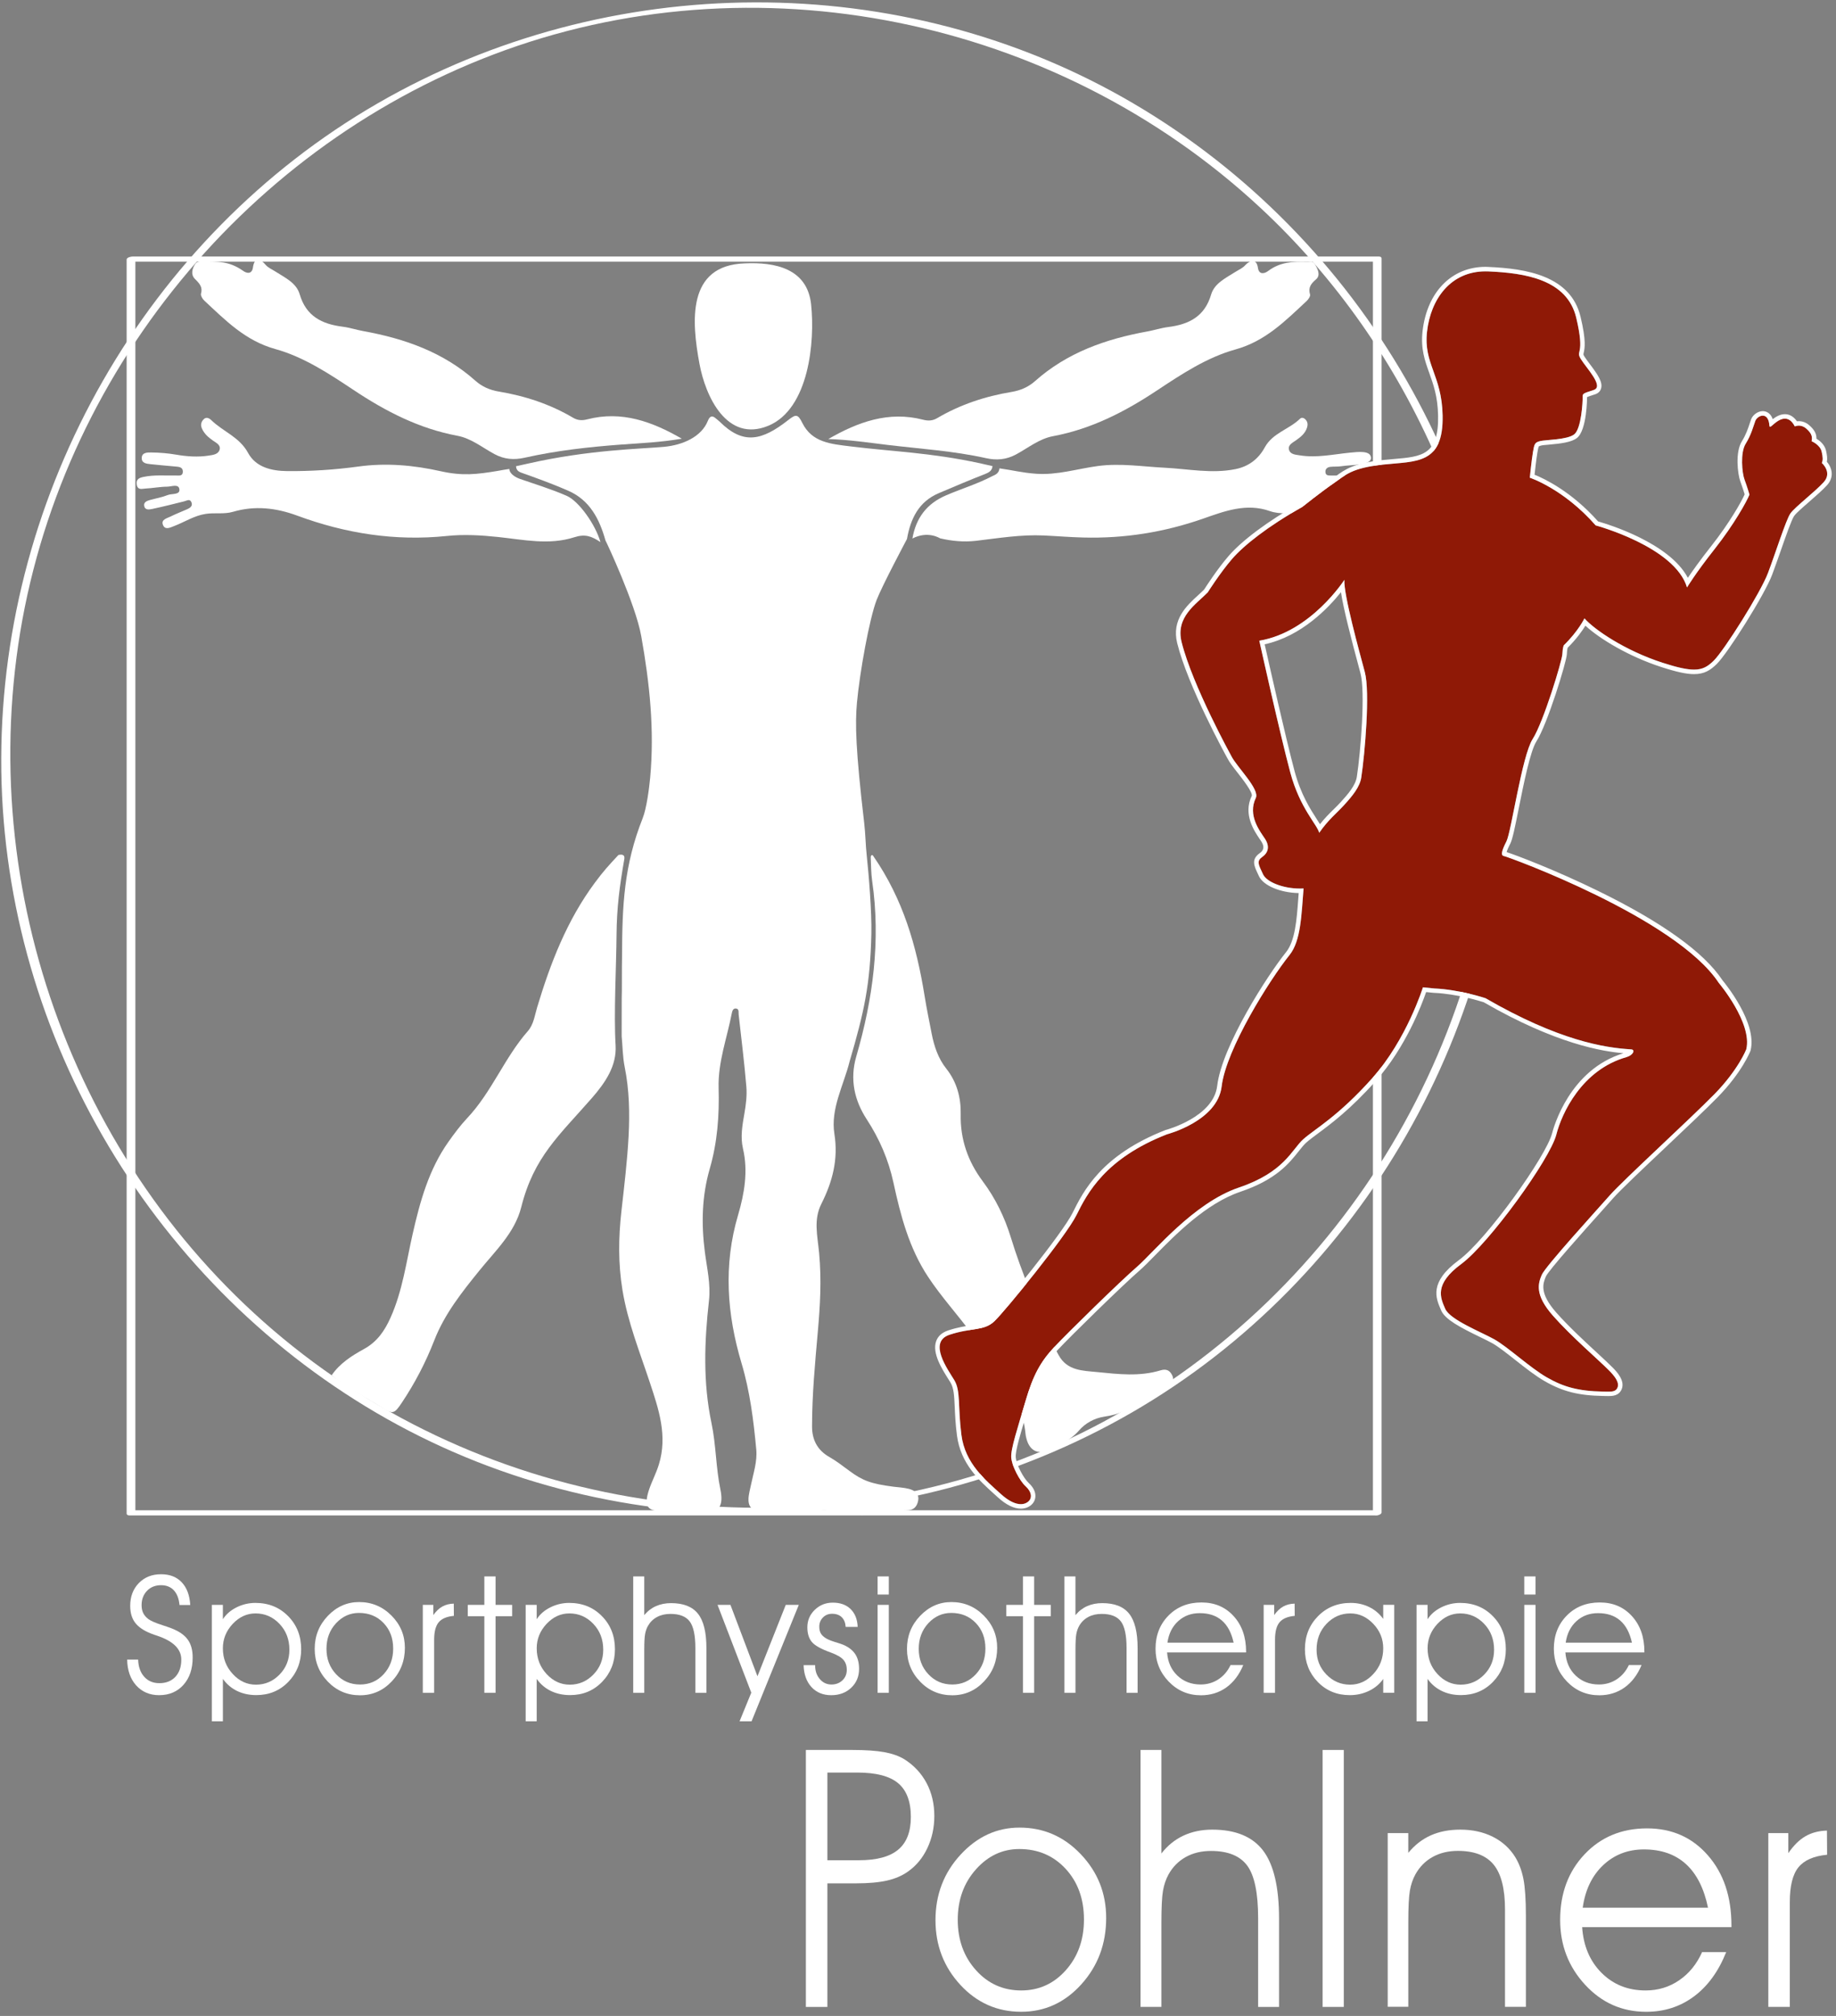 <svg xmlns="http://www.w3.org/2000/svg" width="82" height="90" viewBox="0 0 82 90" fill="none"><rect x="0" y="0" width="82" height="90" fill="#808080" stroke="none"/><g clip-path="url(#clip0_2033_721)"><path d="M61.586 67.425C57.115 67.425 52.643 67.425 48.172 67.425C39.599 67.425 31.025 67.425 22.452 67.425C17.037 67.425 11.622 67.425 6.207 67.425C6.113 67.425 6.02 67.425 5.926 67.425C5.966 67.456 6.006 67.487 6.046 67.518C6.046 63.022 6.046 58.525 6.046 54.029C6.046 45.407 6.046 36.785 6.046 28.164C6.046 22.718 6.046 17.273 6.046 11.827C6.046 11.733 6.046 11.639 6.046 11.545C5.957 11.591 5.867 11.637 5.778 11.683C10.249 11.683 14.721 11.683 19.192 11.683C27.765 11.683 36.339 11.683 44.912 11.683C50.327 11.683 55.742 11.683 61.157 11.683C61.251 11.683 61.344 11.683 61.438 11.683C61.398 11.652 61.358 11.621 61.318 11.591C61.318 16.086 61.318 20.584 61.318 25.08C61.318 33.701 61.318 42.323 61.318 50.944C61.318 56.39 61.318 61.836 61.318 67.281C61.318 67.375 61.318 67.469 61.318 67.563C61.318 67.733 61.705 67.652 61.705 67.518C61.705 63.022 61.705 58.525 61.705 54.029C61.705 45.407 61.705 36.785 61.705 28.164C61.705 22.718 61.705 17.273 61.705 11.827C61.705 11.733 61.705 11.639 61.705 11.545C61.705 11.478 61.648 11.452 61.585 11.452C57.114 11.452 52.642 11.452 48.171 11.452C39.598 11.452 31.024 11.452 22.451 11.452C17.036 11.452 11.62 11.452 6.205 11.452C6.112 11.452 6.018 11.452 5.925 11.452C5.857 11.452 5.656 11.488 5.656 11.591C5.656 16.086 5.656 20.584 5.656 25.08C5.656 33.701 5.656 42.323 5.656 50.944C5.656 56.39 5.656 61.836 5.656 67.281C5.656 67.375 5.656 67.469 5.656 67.563C5.656 67.631 5.715 67.656 5.776 67.656C10.247 67.656 14.719 67.656 19.19 67.656C27.763 67.656 36.338 67.656 44.91 67.656C50.326 67.656 55.741 67.656 61.156 67.656C61.25 67.656 61.343 67.656 61.437 67.656C61.589 67.656 61.848 67.425 61.586 67.425Z" fill="white"></path><path d="M66.96 33.86C66.926 46.177 60.087 57.672 49.274 63.478C38.287 69.376 24.593 68.37 14.465 61.154C4.432 54.007 -0.844 41.576 0.737 29.349C2.303 17.237 10.673 6.772 21.999 2.449C33.672 -2.007 47.167 0.79 56.297 9.282C63.071 15.584 66.934 24.597 66.96 33.86C66.96 34.05 67.35 33.98 67.35 33.823C67.316 21.837 60.886 10.63 50.586 4.598C40.261 -1.446 27.168 -1.344 16.845 4.627C6.532 10.592 0.088 21.92 0.055 33.859C0.021 45.826 6.561 57.076 16.82 63.082C27.144 69.127 40.237 69.025 50.562 63.054C60.875 57.088 67.319 45.76 67.352 33.821C67.35 33.635 66.96 33.704 66.96 33.86Z" fill="white"></path><path fill-rule="evenodd" clip-rule="evenodd" d="M43.773 20.683C41.525 20.2 39.911 20.167 37.985 19.929C37.099 19.82 36.266 19.753 35.834 18.883C35.638 18.486 35.547 18.485 35.218 18.743C34.031 19.674 33.196 19.878 32.13 18.813C32.083 18.766 32.026 18.731 31.977 18.686C31.799 18.523 31.696 18.586 31.613 18.791C31.329 19.502 30.492 19.874 29.643 19.95C28.63 20.042 26.286 20.078 23.561 20.701C23.39 20.74 23.218 20.775 23.047 20.814C23.06 21.044 23.222 21.081 23.407 21.147C24.074 21.384 24.739 21.627 25.386 21.912C26.342 22.331 26.774 23.172 27.041 24.127V24.128C27.069 24.163 28.382 26.964 28.638 28.392C29.016 30.503 29.235 32.596 29.037 34.732C28.994 35.197 28.876 36.094 28.704 36.528C27.866 38.637 27.79 40.423 27.782 42.661C27.769 43.209 27.781 44.304 27.767 44.577C27.766 44.906 27.765 46.163 27.765 46.256C27.808 46.717 27.809 47.185 27.9 47.635C28.107 48.655 28.127 49.704 28.075 50.711C28.017 51.826 27.88 52.953 27.754 54.072C27.621 55.25 27.607 56.419 27.801 57.596C28.037 59.034 28.578 60.374 29.031 61.744C29.42 62.918 29.821 64.097 29.428 65.377C29.304 65.783 29.117 66.119 28.986 66.511C28.739 67.249 28.95 67.445 29.461 67.458C29.778 67.466 29.968 67.498 30.406 67.51C30.836 67.51 31.282 67.552 31.697 67.51C32.123 67.467 32.319 67.184 32.173 66.486C31.97 65.512 31.982 64.503 31.777 63.536C31.393 61.713 31.458 59.894 31.664 58.07C31.748 57.323 31.572 56.611 31.48 55.89C31.319 54.636 31.345 53.401 31.699 52.178C32.041 51 32.13 49.793 32.095 48.569C32.063 47.42 32.469 46.346 32.683 45.239C32.703 45.137 32.743 45.019 32.854 45.023C33.022 45.028 32.978 45.187 32.99 45.293C33.109 46.367 33.245 47.441 33.334 48.517C33.366 48.909 33.316 49.314 33.248 49.704C33.157 50.23 33.059 50.748 33.184 51.284C33.419 52.29 33.245 53.288 32.965 54.242C32.302 56.481 32.465 58.674 33.123 60.876C33.494 62.121 33.656 63.412 33.776 64.706C33.827 65.25 33.65 65.759 33.543 66.279C33.463 66.671 33.272 67.218 33.686 67.416C34.131 67.631 35.126 67.598 35.602 67.52C36.001 67.455 35.986 67.501 36.546 67.439C37.022 67.387 37.488 67.547 37.746 67.552C38.817 67.794 39.565 67.434 40.449 67.434C40.818 67.434 40.957 67.263 41.009 66.984C41.057 66.726 40.895 66.547 40.592 66.469C40.369 66.412 40.131 66.402 39.904 66.373C38.896 66.244 38.516 66.097 37.937 65.667C37.644 65.451 37.354 65.224 37.039 65.046C36.505 64.743 36.268 64.275 36.268 63.689C36.268 62.274 36.401 60.868 36.525 59.46C36.629 58.29 36.696 57.156 36.584 55.945C36.511 55.156 36.324 54.461 36.685 53.743C37.179 52.76 37.447 51.761 37.266 50.623C37.087 49.5 37.679 48.456 37.947 47.383C38.59 45.187 38.866 43.975 38.917 41.683C38.938 40.708 38.801 39.041 38.713 38.224C38.659 37.737 38.654 37.225 38.598 36.752C38.212 33.454 38.189 32.307 38.273 31.378C38.395 30.029 38.829 27.618 39.154 26.78C39.399 26.144 40.508 24.062 40.508 24.062C40.67 23.139 41.041 22.396 41.921 22.02C42.619 21.722 43.317 21.428 44.023 21.15C44.196 21.081 44.308 20.998 44.328 20.809C44.225 20.79 43.815 20.692 43.773 20.683Z" fill="white"></path><path fill-rule="evenodd" clip-rule="evenodd" d="M52.386 61.599C52.342 61.725 52.021 61.885 51.81 62.037C51.303 62.401 50.756 62.724 50.177 63.004C49.892 63.141 49.605 63.2 49.318 63.246C48.857 63.318 48.469 63.544 48.189 63.865C47.795 64.318 47.298 64.516 46.77 64.746C46.414 64.911 46.077 64.809 45.902 64.404C45.862 64.311 45.815 64.14 45.806 64.041C45.627 62.193 44.435 60.962 43.415 59.569C42.778 58.699 42.044 57.905 41.447 56.999C40.6 55.715 40.222 54.269 39.902 52.791C39.681 51.776 39.282 50.849 38.706 49.965C38.169 49.14 37.942 48.2 38.244 47.163C38.99 44.6 39.34 41.987 38.953 39.331C38.903 38.982 38.905 38.626 38.889 38.272C38.892 38.183 38.955 38.128 39.006 38.222C40.329 40.141 40.93 42.197 41.3 44.495C41.389 45.044 41.502 45.591 41.609 46.138C41.72 46.709 41.899 47.251 42.266 47.713C42.739 48.31 42.922 49.006 42.907 49.752C42.885 50.866 43.229 51.849 43.885 52.729C44.457 53.495 44.868 54.337 45.149 55.253C45.63 56.825 46.282 58.329 46.939 59.831C47.04 60.063 47.163 60.285 47.286 60.508C47.667 61.196 48.349 61.191 48.996 61.255C49.946 61.349 50.895 61.465 51.838 61.177C52.088 61.102 52.227 61.184 52.323 61.345C52.362 61.41 52.415 61.518 52.386 61.599Z" fill="white"></path><path fill-rule="evenodd" clip-rule="evenodd" d="M14.812 61.399C15.173 60.869 15.709 60.526 16.255 60.227C16.847 59.903 17.18 59.411 17.443 58.824C17.976 57.636 18.144 56.353 18.428 55.099C18.758 53.643 19.152 52.21 20.033 50.969C20.291 50.606 20.559 50.245 20.863 49.921C21.963 48.757 22.529 47.222 23.581 46.026C23.834 45.735 23.881 45.334 23.991 44.97C24.584 42.996 25.321 41.092 26.561 39.418C26.952 38.889 27.182 38.64 27.622 38.169C27.712 38.153 27.926 38.108 27.882 38.361C27.673 39.559 27.545 40.526 27.536 41.736C27.525 43.156 27.409 45.252 27.494 46.665C27.549 47.578 27.041 48.327 26.432 49.025C24.967 50.7 23.845 51.648 23.279 53.895C22.99 55.038 22.123 55.841 21.409 56.725C20.627 57.691 19.851 58.667 19.397 59.837C19.012 60.826 18.529 61.753 17.941 62.631C17.607 63.13 17.541 63.144 17.049 62.834C16.3 62.362 15.502 61.978 14.812 61.399Z" fill="white"></path><path fill-rule="evenodd" clip-rule="evenodd" d="M40.75 24.042C40.91 23.126 41.386 22.486 42.257 22.113C42.946 21.817 43.645 21.61 44.337 21.248C44.509 21.179 44.618 21.096 44.638 20.909C45.268 20.998 45.63 21.103 46.267 21.15C47.214 21.22 48.111 20.929 49.03 20.806C50.036 20.67 51.015 20.831 52.008 20.881C53.063 20.933 54.116 21.159 55.179 20.944C55.765 20.826 56.203 20.494 56.483 19.981C56.839 19.324 57.578 19.171 58.064 18.692C58.139 18.618 58.25 18.659 58.323 18.747C58.406 18.845 58.413 18.96 58.38 19.074C58.301 19.346 58.095 19.507 57.877 19.661C57.734 19.763 57.522 19.857 57.567 20.066C57.618 20.295 57.873 20.299 58.054 20.329C58.807 20.453 59.552 20.28 60.298 20.208C60.648 20.174 61.203 20.103 61.231 20.427C61.262 20.79 60.35 20.743 59.898 20.815C59.738 20.841 59.571 20.822 59.409 20.843C59.289 20.86 59.189 20.928 59.196 21.07C59.204 21.236 59.333 21.229 59.448 21.23C59.807 21.234 60.168 21.234 60.529 21.236C60.692 21.237 60.849 21.273 61.01 21.301C61.265 21.344 61.318 21.504 61.259 21.69C61.214 21.831 61.035 21.82 60.934 21.806C60.478 21.743 60.024 21.706 59.566 21.712C59.471 21.714 59.345 21.702 59.339 21.836C59.333 21.949 59.435 21.993 59.536 22.019C59.9 22.111 60.263 22.203 60.625 22.302C60.78 22.345 60.99 22.384 60.929 22.606C60.875 22.805 60.689 22.783 60.518 22.736C60.061 22.614 59.602 22.5 59.144 22.379C59.021 22.346 58.878 22.255 58.815 22.442C58.761 22.604 58.892 22.678 59.017 22.731C59.303 22.852 59.594 22.96 59.877 23.089C60.02 23.154 60.224 23.228 60.121 23.44C60.032 23.623 59.853 23.569 59.687 23.511C59.18 23.334 58.725 23.018 58.178 22.943C57.692 22.877 57.188 22.985 56.717 22.818C55.661 22.445 54.683 22.823 53.722 23.159C51.986 23.764 50.21 24.046 48.38 23.997C47.792 23.983 47.206 23.933 46.618 23.906C45.6 23.858 44.597 24.026 43.593 24.144C43.039 24.208 42.515 24.155 41.992 24.035C41.97 24.028 41.447 23.682 40.75 24.042Z" fill="white"></path><path fill-rule="evenodd" clip-rule="evenodd" d="M22.747 20.936C22.76 21.165 23.038 21.315 23.221 21.38C23.816 21.59 24.596 21.823 25.312 22.137C25.857 22.376 26.602 23.431 26.817 24.202C26.416 23.932 26.126 23.832 25.651 23.985C24.521 24.348 23.383 24.094 22.257 23.975C21.487 23.893 20.714 23.849 19.958 23.928C17.651 24.167 15.435 23.818 13.274 23.02C12.331 22.672 11.382 22.563 10.408 22.849C10.006 22.967 9.595 22.88 9.19 22.942C8.676 23.018 8.248 23.306 7.778 23.485C7.606 23.55 7.364 23.686 7.272 23.419C7.195 23.196 7.45 23.141 7.602 23.067C7.852 22.945 8.111 22.842 8.366 22.731C8.493 22.674 8.613 22.59 8.554 22.434C8.486 22.25 8.346 22.353 8.223 22.383C7.749 22.501 7.275 22.621 6.796 22.723C6.663 22.751 6.471 22.785 6.439 22.578C6.414 22.422 6.56 22.36 6.692 22.324C6.959 22.25 7.237 22.203 7.492 22.101C7.677 22.027 8.039 22.101 8.013 21.85C7.988 21.584 7.659 21.726 7.47 21.727C7.145 21.73 6.821 21.795 6.496 21.811C6.353 21.817 6.153 21.898 6.109 21.639C6.064 21.384 6.235 21.327 6.418 21.29C6.887 21.192 7.363 21.238 7.836 21.228C7.972 21.225 8.167 21.28 8.166 21.05C8.166 20.853 7.992 20.841 7.842 20.828C7.468 20.793 7.094 20.764 6.722 20.723C6.544 20.703 6.322 20.681 6.33 20.443C6.338 20.192 6.593 20.2 6.75 20.201C7.124 20.204 7.5 20.235 7.869 20.298C8.354 20.381 8.836 20.415 9.322 20.34C9.515 20.31 9.751 20.286 9.81 20.073C9.867 19.863 9.648 19.766 9.507 19.667C9.301 19.522 9.122 19.366 9.017 19.128C8.946 18.966 8.987 18.83 9.094 18.72C9.214 18.595 9.352 18.674 9.444 18.764C9.966 19.271 10.694 19.508 11.079 20.219C11.429 20.865 12.133 21.025 12.826 21.032C13.888 21.041 14.951 20.973 16.001 20.829C17.253 20.657 18.474 20.767 19.695 21.04C20.654 21.253 21.288 21.181 22.242 21.021C22.384 20.994 22.601 20.956 22.747 20.936Z" fill="white"></path><path fill-rule="evenodd" clip-rule="evenodd" d="M36.992 19.602C38.315 18.84 39.685 18.339 41.227 18.738C41.455 18.797 41.653 18.787 41.852 18.67C42.886 18.06 44.006 17.692 45.188 17.496C45.578 17.431 45.932 17.277 46.222 17.019C47.657 15.741 49.387 15.134 51.242 14.798C51.555 14.742 51.859 14.64 52.172 14.601C53.098 14.484 53.804 14.132 54.091 13.151C54.24 12.646 54.743 12.415 55.165 12.145C55.32 12.046 55.503 11.971 55.618 11.836C55.82 11.619 56.124 11.517 56.184 11.969C56.23 12.259 56.456 12.235 56.641 12.096C57.169 11.701 57.714 11.67 58.397 11.689C58.525 11.693 58.622 11.633 58.716 11.783C58.848 11.993 58.996 12.284 58.779 12.47C58.551 12.665 58.418 12.836 58.51 13.146C58.533 13.224 58.434 13.368 58.355 13.442C57.408 14.321 56.526 15.228 55.173 15.603C53.908 15.954 52.776 16.7 51.676 17.43C50.243 18.382 48.744 19.153 47.032 19.473C46.412 19.588 45.916 20 45.376 20.29C44.929 20.53 44.495 20.557 44.032 20.453C42.576 20.13 41.134 20.042 39.648 19.864C38.777 19.76 37.894 19.626 36.992 19.602Z" fill="white"></path><path fill-rule="evenodd" clip-rule="evenodd" d="M27.172 24.07C27.036 23.899 27.113 23.996 27.264 24.185C27.234 24.146 27.203 24.108 27.172 24.07Z" fill="white"></path><path fill-rule="evenodd" clip-rule="evenodd" d="M27.299 24.254C27.323 24.29 27.347 24.326 27.373 24.363C27.315 24.348 27.288 24.314 27.299 24.254Z" fill="white"></path><path d="M5.68 74.091H6.17C6.179 74.412 6.27 74.668 6.441 74.858C6.612 75.049 6.838 75.144 7.117 75.144C7.418 75.144 7.655 75.05 7.833 74.861C8.009 74.671 8.097 74.415 8.097 74.091C8.097 73.619 7.735 73.263 7.011 73.023C6.954 73.004 6.913 72.989 6.883 72.98C6.505 72.85 6.231 72.683 6.064 72.481C5.897 72.28 5.815 72.018 5.815 71.694C5.815 71.281 5.943 70.941 6.199 70.677C6.456 70.413 6.788 70.281 7.194 70.281C7.583 70.281 7.89 70.401 8.117 70.641C8.345 70.882 8.471 71.22 8.497 71.655H8.017C7.991 71.372 7.908 71.154 7.765 71C7.623 70.847 7.432 70.77 7.193 70.77C6.938 70.77 6.728 70.853 6.567 71.021C6.405 71.189 6.324 71.403 6.324 71.662C6.324 71.798 6.348 71.915 6.396 72.014C6.444 72.114 6.521 72.202 6.628 72.284C6.738 72.365 6.945 72.456 7.253 72.555C7.431 72.613 7.566 72.659 7.658 72.695C7.995 72.825 8.236 72.993 8.383 73.196C8.532 73.399 8.605 73.666 8.605 73.998C8.605 74.503 8.469 74.909 8.195 75.218C7.921 75.525 7.559 75.68 7.106 75.68C6.686 75.68 6.344 75.534 6.08 75.243C5.821 74.951 5.686 74.566 5.68 74.091Z" fill="white"></path><path d="M9.461 71.649H9.954V72.291C10.095 72.069 10.299 71.893 10.563 71.76C10.827 71.629 11.108 71.561 11.406 71.561C11.995 71.561 12.484 71.759 12.87 72.153C13.257 72.546 13.451 73.039 13.451 73.629C13.451 74.205 13.26 74.69 12.878 75.085C12.496 75.48 12.018 75.677 11.446 75.677C11.128 75.677 10.844 75.615 10.588 75.492C10.335 75.368 10.122 75.188 9.955 74.953V75.225V75.81V76.846H9.462V71.649H9.461ZM9.954 73.587C9.954 74.034 10.101 74.417 10.395 74.734C10.688 75.053 11.033 75.211 11.431 75.211C11.841 75.211 12.193 75.061 12.485 74.76C12.779 74.459 12.925 74.09 12.925 73.652C12.925 73.192 12.778 72.807 12.482 72.496C12.187 72.186 11.831 72.03 11.412 72.03C11.027 72.03 10.687 72.186 10.393 72.498C10.101 72.811 9.954 73.174 9.954 73.587Z" fill="white"></path><path d="M14.055 73.615C14.055 73.039 14.251 72.547 14.644 72.137C15.037 71.728 15.501 71.523 16.038 71.523C16.603 71.523 17.085 71.725 17.485 72.127C17.884 72.528 18.083 73.008 18.083 73.565C18.083 74.151 17.888 74.651 17.498 75.064C17.108 75.478 16.634 75.685 16.078 75.685C15.513 75.685 15.034 75.482 14.642 75.076C14.251 74.672 14.055 74.184 14.055 73.615ZM14.581 73.608C14.581 74.061 14.724 74.44 15.011 74.745C15.297 75.051 15.654 75.204 16.08 75.204C16.499 75.204 16.851 75.051 17.134 74.745C17.418 74.438 17.56 74.057 17.56 73.6C17.56 73.135 17.416 72.755 17.128 72.456C16.841 72.157 16.475 72.008 16.033 72.008C15.635 72.008 15.294 72.162 15.008 72.469C14.723 72.777 14.581 73.157 14.581 73.608Z" fill="white"></path><path d="M19.39 75.576H18.883V71.649H19.354V72.103C19.477 71.93 19.612 71.802 19.758 71.722C19.903 71.641 20.073 71.598 20.267 71.593L20.271 72.139C19.955 72.168 19.731 72.263 19.595 72.423C19.459 72.584 19.39 72.845 19.39 73.206V75.576Z" fill="white"></path><path d="M21.632 75.575V72.155H20.891V71.649H21.632V70.378H22.133V71.649H22.874V72.155H22.133V75.575H21.632Z" fill="white"></path><path d="M23.477 71.649H23.97V72.291C24.111 72.069 24.314 71.893 24.579 71.76C24.843 71.629 25.124 71.561 25.421 71.561C26.011 71.561 26.499 71.759 26.885 72.153C27.273 72.546 27.465 73.039 27.465 73.629C27.465 74.205 27.274 74.69 26.892 75.085C26.51 75.48 26.032 75.677 25.46 75.677C25.144 75.677 24.858 75.615 24.603 75.492C24.348 75.368 24.136 75.188 23.97 74.953V75.225V75.81V76.846H23.477V71.649ZM23.971 73.587C23.971 74.034 24.118 74.417 24.41 74.734C24.704 75.053 25.049 75.211 25.447 75.211C25.856 75.211 26.208 75.061 26.501 74.76C26.795 74.459 26.942 74.09 26.942 73.652C26.942 73.192 26.795 72.807 26.499 72.496C26.204 72.186 25.848 72.03 25.43 72.03C25.043 72.03 24.704 72.186 24.41 72.498C24.118 72.811 23.971 73.174 23.971 73.587Z" fill="white"></path><path d="M28.281 70.378H28.774V72.109C28.918 71.931 29.092 71.796 29.294 71.706C29.495 71.616 29.723 71.571 29.974 71.571C30.523 71.571 30.922 71.728 31.173 72.044C31.424 72.359 31.55 72.871 31.55 73.58V75.576H31.057V73.574C31.057 73.005 30.971 72.609 30.802 72.386C30.631 72.163 30.346 72.052 29.946 72.052C29.718 72.052 29.52 72.097 29.347 72.189C29.175 72.28 29.04 72.412 28.941 72.584C28.88 72.691 28.837 72.813 28.812 72.949C28.786 73.086 28.774 73.324 28.774 73.665V75.575H28.281V70.378Z" fill="white"></path><path d="M32.047 71.648H32.623L33.83 74.836L35.094 71.648H35.676L33.567 76.846H33.031L33.554 75.568L32.047 71.648Z" fill="white"></path><path d="M35.891 74.34H36.406V74.355C36.406 74.601 36.476 74.802 36.616 74.963C36.755 75.125 36.928 75.204 37.134 75.204C37.331 75.204 37.493 75.142 37.624 75.019C37.754 74.895 37.819 74.739 37.819 74.551C37.819 74.363 37.767 74.211 37.664 74.097C37.562 73.983 37.375 73.875 37.105 73.776C36.672 73.621 36.389 73.463 36.257 73.302C36.124 73.141 36.058 72.923 36.058 72.652C36.058 72.344 36.169 72.083 36.39 71.87C36.612 71.656 36.879 71.549 37.194 71.549C37.528 71.549 37.793 71.644 37.989 71.835C38.185 72.026 38.291 72.29 38.306 72.632H37.77C37.758 72.446 37.699 72.302 37.594 72.199C37.488 72.097 37.344 72.046 37.162 72.046C36.999 72.046 36.863 72.101 36.754 72.212C36.644 72.323 36.591 72.461 36.591 72.625C36.591 72.742 36.613 72.84 36.657 72.919C36.703 72.998 36.776 73.071 36.88 73.135C36.975 73.194 37.113 73.252 37.294 73.307C37.476 73.362 37.596 73.403 37.658 73.428C37.902 73.533 38.081 73.672 38.196 73.846C38.311 74.019 38.368 74.241 38.368 74.509C38.368 74.848 38.251 75.127 38.017 75.349C37.783 75.571 37.486 75.681 37.126 75.681C36.759 75.681 36.465 75.56 36.242 75.318C36.02 75.075 35.903 74.75 35.891 74.34Z" fill="white"></path><path d="M39.696 71.188H39.195V70.378H39.696V71.188ZM39.195 75.575V71.649H39.696V75.575H39.195Z" fill="white"></path><path d="M40.508 73.615C40.508 73.039 40.704 72.547 41.097 72.137C41.49 71.728 41.955 71.523 42.491 71.523C43.056 71.523 43.539 71.725 43.938 72.127C44.337 72.528 44.536 73.008 44.536 73.565C44.536 74.151 44.342 74.651 43.951 75.064C43.561 75.478 43.087 75.685 42.532 75.685C41.967 75.685 41.487 75.482 41.096 75.076C40.703 74.672 40.508 74.184 40.508 73.615ZM41.033 73.608C41.033 74.061 41.176 74.44 41.463 74.745C41.749 75.051 42.105 75.204 42.532 75.204C42.951 75.204 43.302 75.051 43.585 74.745C43.87 74.438 44.011 74.057 44.011 73.6C44.011 73.135 43.867 72.755 43.58 72.456C43.293 72.157 42.927 72.008 42.485 72.008C42.087 72.008 41.746 72.162 41.46 72.469C41.176 72.777 41.033 73.157 41.033 73.608Z" fill="white"></path><path d="M45.687 75.575V72.155H44.945V71.649H45.687V70.378H46.188V71.649H46.929V72.155H46.188V75.575H45.687Z" fill="white"></path><path d="M47.539 70.378H48.032V72.109C48.176 71.931 48.35 71.796 48.552 71.706C48.753 71.616 48.98 71.571 49.231 71.571C49.781 71.571 50.18 71.728 50.431 72.044C50.682 72.359 50.808 72.871 50.808 73.58V75.576H50.315V73.574C50.315 73.005 50.229 72.609 50.06 72.386C49.89 72.163 49.604 72.052 49.205 72.052C48.978 72.052 48.779 72.097 48.606 72.189C48.435 72.28 48.299 72.412 48.2 72.584C48.139 72.691 48.096 72.813 48.071 72.949C48.045 73.086 48.033 73.324 48.033 73.665V75.575H47.54V70.378H47.539Z" fill="white"></path><path d="M55.65 73.772H52.125C52.156 74.199 52.309 74.545 52.587 74.808C52.864 75.071 53.21 75.203 53.624 75.203C53.918 75.203 54.181 75.126 54.416 74.973C54.65 74.82 54.831 74.608 54.959 74.335H55.527C55.347 74.769 55.094 75.103 54.77 75.336C54.444 75.568 54.067 75.685 53.64 75.685C53.072 75.685 52.591 75.481 52.199 75.075C51.806 74.668 51.609 74.179 51.609 73.608C51.609 73.011 51.802 72.518 52.186 72.127C52.571 71.736 53.063 71.541 53.661 71.541C54.248 71.541 54.727 71.744 55.097 72.151C55.467 72.556 55.653 73.086 55.653 73.736V73.772H55.65ZM55.096 73.334C55.001 72.898 54.827 72.569 54.573 72.348C54.32 72.128 53.99 72.018 53.584 72.018C53.204 72.018 52.884 72.136 52.622 72.374C52.359 72.612 52.199 72.931 52.14 73.336H55.096V73.334Z" fill="white"></path><path d="M56.945 75.576H56.438V71.649H56.909V72.103C57.032 71.93 57.167 71.802 57.312 71.722C57.458 71.641 57.628 71.598 57.821 71.593L57.825 72.139C57.51 72.168 57.286 72.263 57.15 72.423C57.013 72.584 56.945 72.845 56.945 73.206V75.576Z" fill="white"></path><path d="M61.778 74.955C61.622 75.18 61.411 75.358 61.145 75.487C60.879 75.615 60.592 75.679 60.284 75.679C59.711 75.679 59.234 75.481 58.853 75.088C58.472 74.694 58.281 74.208 58.281 73.629C58.281 73.04 58.476 72.549 58.865 72.154C59.254 71.759 59.741 71.561 60.326 71.561C60.627 71.561 60.902 71.623 61.153 71.746C61.404 71.868 61.613 72.045 61.778 72.276V71.647H62.269V75.574H61.778V74.955ZM61.778 73.587C61.778 73.171 61.63 72.807 61.335 72.496C61.04 72.186 60.698 72.03 60.313 72.03C59.894 72.03 59.537 72.186 59.243 72.496C58.948 72.807 58.801 73.192 58.801 73.652C58.801 74.09 58.948 74.459 59.242 74.76C59.535 75.061 59.888 75.211 60.3 75.211C60.698 75.211 61.044 75.053 61.337 74.734C61.631 74.417 61.778 74.034 61.778 73.587Z" fill="white"></path><path d="M63.266 71.649H63.758V72.291C63.9 72.069 64.103 71.893 64.368 71.76C64.632 71.629 64.913 71.561 65.21 71.561C65.8 71.561 66.288 71.759 66.674 72.153C67.062 72.546 67.254 73.039 67.254 73.629C67.254 74.205 67.063 74.69 66.681 75.085C66.299 75.48 65.821 75.677 65.249 75.677C64.931 75.677 64.647 75.615 64.392 75.492C64.138 75.368 63.925 75.188 63.758 74.953V75.225V75.81V76.846H63.266V71.649ZM63.76 73.587C63.76 74.034 63.907 74.417 64.199 74.734C64.493 75.053 64.838 75.211 65.236 75.211C65.645 75.211 65.997 75.061 66.29 74.76C66.584 74.459 66.729 74.09 66.729 73.652C66.729 73.192 66.582 72.807 66.287 72.496C65.992 72.186 65.635 72.03 65.217 72.03C64.831 72.03 64.492 72.186 64.198 72.498C63.907 72.811 63.76 73.174 63.76 73.587Z" fill="white"></path><path d="M68.579 71.188H68.078V70.378H68.579V71.188ZM68.079 75.575V71.649H68.58V75.575H68.079Z" fill="white"></path><path d="M73.439 73.772H69.914C69.945 74.199 70.098 74.545 70.376 74.808C70.653 75.071 70.999 75.203 71.413 75.203C71.707 75.203 71.97 75.126 72.205 74.973C72.44 74.82 72.62 74.608 72.749 74.335H73.316C73.136 74.769 72.883 75.103 72.559 75.336C72.233 75.568 71.856 75.685 71.429 75.685C70.861 75.685 70.38 75.481 69.987 75.075C69.595 74.668 69.398 74.179 69.398 73.608C69.398 73.011 69.591 72.518 69.975 72.127C70.36 71.736 70.852 71.541 71.45 71.541C72.037 71.541 72.516 71.744 72.886 72.151C73.256 72.556 73.442 73.086 73.442 73.736V73.772H73.439ZM72.885 73.334C72.79 72.898 72.616 72.569 72.362 72.348C72.109 72.128 71.779 72.018 71.371 72.018C70.993 72.018 70.671 72.136 70.41 72.374C70.147 72.612 69.986 72.931 69.927 73.336H72.885V73.334Z" fill="white"></path><path d="M35.992 78.126H38.068C38.664 78.126 39.141 78.16 39.499 78.225C39.857 78.291 40.154 78.397 40.392 78.542C40.822 78.815 41.152 79.17 41.383 79.604C41.614 80.039 41.729 80.529 41.729 81.075C41.729 81.592 41.625 82.07 41.417 82.51C41.208 82.95 40.919 83.299 40.547 83.558C40.287 83.742 39.977 83.875 39.616 83.957C39.255 84.039 38.796 84.081 38.236 84.081H36.953V89.599H35.992V78.126ZM36.953 79.135V83.049H38.37C39.158 83.049 39.74 82.892 40.117 82.576C40.494 82.262 40.681 81.774 40.681 81.116C40.681 80.43 40.491 79.927 40.113 79.61C39.735 79.293 39.127 79.135 38.29 79.135H36.953Z" fill="white"></path><path d="M41.781 85.725C41.781 84.587 42.153 83.613 42.897 82.805C43.641 81.996 44.52 81.592 45.536 81.592C46.606 81.592 47.518 81.989 48.273 82.783C49.028 83.579 49.404 84.525 49.404 85.626C49.404 86.782 49.036 87.769 48.296 88.588C47.557 89.406 46.661 89.815 45.608 89.815C44.538 89.815 43.633 89.415 42.891 88.613C42.151 87.811 41.781 86.848 41.781 85.725ZM42.775 85.71C42.775 86.604 43.046 87.353 43.587 87.956C44.128 88.561 44.803 88.863 45.61 88.863C46.402 88.863 47.067 88.561 47.605 87.956C48.142 87.352 48.412 86.598 48.412 85.695C48.412 84.778 48.139 84.025 47.596 83.435C47.052 82.845 46.36 82.549 45.524 82.549C44.772 82.549 44.126 82.853 43.586 83.459C43.045 84.067 42.775 84.817 42.775 85.71Z" fill="white"></path><path d="M50.938 78.126H51.871V82.748C52.144 82.395 52.472 82.13 52.856 81.95C53.239 81.772 53.668 81.683 54.142 81.683C55.181 81.683 55.939 81.995 56.413 82.618C56.887 83.241 57.125 84.254 57.125 85.655V89.598H56.191V85.64C56.191 84.516 56.029 83.734 55.708 83.295C55.386 82.856 54.846 82.635 54.089 82.635C53.658 82.635 53.282 82.725 52.957 82.907C52.633 83.088 52.376 83.347 52.188 83.686C52.072 83.898 51.99 84.138 51.942 84.409C51.895 84.678 51.871 85.15 51.871 85.823V89.596H50.938V78.126Z" fill="white"></path><path d="M59.07 89.598V78.126H60.017V89.598H59.07Z" fill="white"></path><path d="M61.977 81.838H62.897V82.72C63.188 82.366 63.525 82.106 63.908 81.936C64.291 81.767 64.728 81.683 65.221 81.683C65.762 81.683 66.246 81.789 66.669 82C67.093 82.212 67.427 82.514 67.674 82.909C67.843 83.187 67.966 83.512 68.04 83.886C68.113 84.259 68.15 84.811 68.15 85.539V89.594H67.217V85.249C67.217 84.332 67.05 83.667 66.716 83.253C66.382 82.839 65.848 82.632 65.114 82.632C64.684 82.632 64.308 82.722 63.983 82.904C63.658 83.085 63.402 83.344 63.214 83.683C63.097 83.895 63.016 84.135 62.969 84.405C62.922 84.675 62.898 85.147 62.898 85.82V89.593H61.978V81.838H61.977Z" fill="white"></path><path d="M77.332 86.036H70.662C70.719 86.88 71.011 87.563 71.535 88.083C72.059 88.604 72.713 88.863 73.496 88.863C74.052 88.863 74.551 88.713 74.993 88.41C75.437 88.108 75.779 87.688 76.021 87.149H77.096C76.755 88.007 76.277 88.667 75.661 89.126C75.046 89.586 74.332 89.816 73.521 89.816C72.447 89.816 71.538 89.414 70.795 88.609C70.051 87.805 69.68 86.839 69.68 85.71C69.68 84.53 70.043 83.555 70.771 82.784C71.499 82.013 72.429 81.627 73.561 81.627C74.673 81.627 75.578 82.029 76.278 82.831C76.98 83.634 77.33 84.677 77.33 85.962V86.036H77.332ZM76.284 85.168C76.105 84.305 75.775 83.655 75.297 83.22C74.817 82.784 74.193 82.566 73.422 82.566C72.707 82.566 72.099 82.801 71.602 83.268C71.105 83.737 70.8 84.37 70.688 85.168H76.284Z" fill="white"></path><path d="M79.937 89.597H78.977V81.838H79.87V82.734C80.103 82.392 80.358 82.139 80.633 81.98C80.908 81.82 81.23 81.735 81.596 81.726L81.603 82.804C81.007 82.861 80.581 83.047 80.323 83.364C80.065 83.681 79.937 84.199 79.937 84.913V89.597Z" fill="white"></path><path d="M81.368 20.669C81.421 20.555 81.419 20.409 81.359 20.156C81.284 19.848 80.912 19.698 80.912 19.698C80.95 19.509 80.932 19.358 80.671 19.132C80.419 18.913 80.162 19.037 80.162 19.037C79.788 18.318 79.25 18.925 79.12 19.022C79.022 19.097 79.028 19.003 79.028 19.003C78.979 18.329 78.487 18.556 78.4 18.787C78.314 19.017 78.219 19.407 77.969 19.808C77.718 20.207 77.805 21.117 77.917 21.414C78.029 21.711 78.137 22.082 78.137 22.082C78.016 22.384 77.459 23.398 76.588 24.502C75.716 25.607 75.348 26.226 75.348 26.226C74.803 24.406 71.269 23.456 71.269 23.456C69.829 21.814 68.326 21.326 68.326 21.326C68.326 21.326 68.406 20.538 68.468 20.176C68.529 19.813 68.548 19.755 68.783 19.692C69.019 19.629 69.988 19.641 70.31 19.391C70.632 19.141 70.693 17.915 70.685 17.739C70.677 17.563 70.708 17.564 71.182 17.409C71.655 17.253 70.849 16.429 70.602 16.024C70.355 15.618 70.809 15.901 70.4 14.186C69.99 12.471 68.106 12.186 66.476 12.116C64.846 12.046 63.905 13.303 63.736 14.808C63.575 16.245 64.394 16.736 64.432 18.54C64.479 20.751 63.241 20.581 61.787 20.738C60.334 20.896 60.103 21.207 59.559 21.579C59.014 21.951 58.162 22.631 58.162 22.631C56.617 23.502 55.544 24.353 55.022 24.96C54.498 25.568 53.942 26.445 53.942 26.445C53.422 26.978 52.496 27.54 52.775 28.663C53.257 30.604 55.002 33.762 55.002 33.762C55.231 34.225 56.277 35.235 56.089 35.622C55.714 36.4 56.275 37.108 56.494 37.438C56.714 37.77 56.655 38.06 56.382 38.252C56.109 38.446 56.212 38.596 56.411 39.029C56.581 39.397 57.394 39.708 58.222 39.664C58.126 40.819 58.109 41.996 57.596 42.634C56.71 43.737 54.761 46.836 54.563 48.503C54.379 50.053 52.124 50.637 52.124 50.637C49.357 51.718 48.561 53.279 48.084 54.239C47.608 55.199 44.885 58.536 44.414 58.983C43.944 59.432 43.391 59.262 42.413 59.586C41.436 59.91 42.333 61.133 42.623 61.614C42.914 62.095 42.777 62.776 42.94 64.056C43.103 65.335 44.02 66.077 44.695 66.691C45.368 67.305 45.778 67.177 45.941 67.022C46.103 66.868 46.083 66.605 45.813 66.359C45.543 66.113 45.197 65.455 45.166 65.073C45.136 64.692 45.456 63.739 45.802 62.556C46.148 61.371 46.483 60.786 47.086 60.138C47.69 59.492 50.042 57.192 50.785 56.552C51.527 55.91 53.3 53.704 55.336 53.015C57.371 52.327 57.695 51.316 58.212 50.856C58.728 50.395 59.758 49.846 61.293 48.128C62.828 46.408 63.553 44.077 63.553 44.077L64.064 44.128C65.198 44.176 66.348 44.563 66.348 44.563C69.615 46.452 71.656 46.774 72.849 46.846C73.053 46.858 72.948 47.107 72.643 47.193C70.65 47.758 69.754 49.698 69.511 50.652C69.23 51.752 66.505 55.513 65.27 56.425C64.033 57.339 64.336 57.937 64.548 58.428C64.761 58.92 66.153 59.462 66.746 59.794C67.339 60.127 68.341 61.062 69.086 61.489C69.83 61.917 70.49 62.106 71.609 62.125C71.939 62.13 72.153 62.156 72.241 61.95C72.345 61.707 72.09 61.413 71.882 61.199C71.41 60.717 70.188 59.679 69.359 58.736C68.526 57.793 68.704 57.289 68.859 56.914C69.015 56.541 71.332 54.006 71.903 53.357C72.475 52.709 75.5 49.941 76.573 48.845C77.646 47.749 77.994 46.844 77.994 46.844C78.278 45.67 76.767 43.879 76.767 43.879C74.851 40.974 67.331 38.239 67.176 38.217C67.021 38.196 67.061 37.993 67.281 37.563C67.502 37.133 67.971 33.744 68.454 32.991C68.938 32.236 69.769 29.491 69.781 29.2C69.793 28.908 69.843 28.808 69.843 28.808C70.493 28.178 70.766 27.604 70.766 27.604C71.226 28.121 72.588 29.047 74.254 29.585C75.706 30.055 76.069 29.957 76.54 29.495C77.01 29.032 78.631 26.462 78.963 25.584C79.295 24.705 79.767 23.205 79.966 22.92C80.165 22.635 81.064 21.957 81.457 21.52C81.848 21.084 81.368 20.669 81.368 20.669ZM60.798 34.713C60.733 35.134 60.413 35.528 60.023 35.953C59.674 36.331 59.326 36.593 58.919 37.183C58.833 36.819 58.055 36.083 57.628 34.49C57.171 32.788 56.244 28.606 56.244 28.606C58.547 28.222 60.044 25.887 60.044 25.887C60.002 26.529 60.715 29.102 60.956 30.005C61.198 30.907 60.959 33.663 60.798 34.713Z" fill="#8F1906"></path><path d="M66.346 12.115C66.388 12.115 66.431 12.116 66.474 12.117C68.103 12.187 69.99 12.472 70.398 14.187C70.807 15.901 70.353 15.619 70.6 16.025C70.847 16.43 71.653 17.255 71.18 17.41C70.706 17.566 70.675 17.563 70.683 17.74C70.691 17.916 70.628 19.143 70.307 19.392C69.986 19.642 69.017 19.63 68.781 19.693C68.546 19.756 68.527 19.814 68.465 20.177C68.404 20.54 68.324 21.327 68.324 21.327C68.324 21.327 69.828 21.816 71.266 23.457C71.266 23.457 74.801 24.407 75.346 26.227C75.346 26.227 75.713 25.608 76.585 24.504C77.457 23.399 78.013 22.385 78.135 22.083C78.135 22.083 78.027 21.712 77.915 21.415C77.802 21.119 77.716 20.206 77.967 19.809C78.218 19.41 78.311 19.019 78.398 18.788C78.442 18.672 78.588 18.557 78.729 18.557C78.868 18.557 79.002 18.67 79.026 19.004C79.026 19.004 79.022 19.051 79.057 19.051C79.07 19.051 79.09 19.043 79.118 19.022C79.201 18.96 79.449 18.691 79.717 18.691C79.868 18.691 80.025 18.777 80.16 19.038C80.16 19.038 80.232 19.003 80.338 19.003C80.431 19.003 80.55 19.03 80.669 19.133C80.928 19.359 80.948 19.511 80.909 19.699C80.909 19.699 81.282 19.849 81.357 20.157C81.418 20.409 81.418 20.554 81.366 20.67C81.366 20.67 81.846 21.085 81.454 21.521C81.062 21.958 80.163 22.637 79.964 22.921C79.765 23.206 79.293 24.706 78.96 25.585C78.628 26.463 77.008 29.033 76.537 29.497C76.278 29.75 76.053 29.895 75.66 29.895C75.338 29.895 74.905 29.799 74.252 29.588C72.588 29.049 71.225 28.124 70.764 27.607C70.764 27.607 70.49 28.18 69.841 28.81C69.841 28.81 69.79 28.911 69.778 29.202C69.766 29.494 68.936 32.238 68.452 32.993C67.97 33.748 67.5 37.136 67.279 37.566C67.059 37.994 67.019 38.198 67.174 38.22C67.329 38.241 74.849 40.976 76.764 43.882C76.764 43.882 78.275 45.672 77.992 46.846C77.992 46.846 77.642 47.753 76.571 48.848C75.497 49.944 72.471 52.711 71.901 53.36C71.329 54.009 69.013 56.543 68.857 56.917C68.701 57.292 68.524 57.795 69.356 58.738C70.187 59.681 71.408 60.72 71.88 61.202C72.088 61.416 72.343 61.708 72.239 61.953C72.174 62.107 72.035 62.131 71.829 62.131C71.762 62.131 71.687 62.129 71.607 62.127C70.488 62.109 69.828 61.919 69.084 61.492C68.34 61.065 67.337 60.13 66.744 59.797C66.152 59.465 64.759 58.922 64.546 58.431C64.334 57.939 64.032 57.341 65.268 56.428C66.504 55.516 69.228 51.755 69.509 50.654C69.752 49.701 70.647 47.761 72.641 47.196C72.946 47.108 73.05 46.861 72.847 46.849C71.653 46.778 69.613 46.455 66.346 44.565C66.346 44.565 65.195 44.179 64.061 44.13L63.551 44.079C63.551 44.079 62.826 46.411 61.291 48.13C59.756 49.85 58.726 50.399 58.209 50.859C57.692 51.319 57.369 52.33 55.333 53.017C53.298 53.706 51.525 55.912 50.782 56.554C50.04 57.195 47.688 59.495 47.084 60.141C46.481 60.788 46.146 61.374 45.8 62.559C45.454 63.743 45.133 64.694 45.164 65.076C45.195 65.457 45.541 66.117 45.811 66.361C46.081 66.607 46.101 66.872 45.939 67.025C45.87 67.091 45.755 67.153 45.592 67.153C45.377 67.153 45.077 67.044 44.693 66.693C44.018 66.079 43.1 65.338 42.938 64.059C42.775 62.779 42.911 62.096 42.621 61.617C42.33 61.136 41.433 59.912 42.411 59.589C43.389 59.265 43.942 59.434 44.412 58.986C44.882 58.538 47.605 55.202 48.081 54.241C48.557 53.282 49.355 51.721 52.122 50.64C52.122 50.64 54.377 50.055 54.561 48.505C54.759 46.838 56.707 43.739 57.594 42.636C58.106 41.998 58.124 40.82 58.22 39.666C58.168 39.669 58.116 39.67 58.065 39.67C57.292 39.67 56.568 39.376 56.409 39.031C56.208 38.599 56.107 38.448 56.379 38.255C56.653 38.061 56.712 37.773 56.492 37.441C56.273 37.11 55.71 36.402 56.087 35.625C56.274 35.238 55.229 34.228 54.999 33.764C54.999 33.764 53.256 30.606 52.773 28.665C52.494 27.542 53.419 26.981 53.94 26.447C53.94 26.447 54.496 25.569 55.02 24.963C55.543 24.356 56.614 23.504 58.16 22.634C58.16 22.634 59.014 21.954 59.557 21.582C60.101 21.21 60.332 20.898 61.785 20.741C63.239 20.584 64.477 20.753 64.43 18.542C64.391 16.738 63.574 16.249 63.734 14.81C63.898 13.344 64.795 12.115 66.346 12.115ZM58.919 37.181C59.325 36.593 59.675 36.331 60.022 35.951C60.411 35.526 60.733 35.133 60.797 34.711C60.957 33.662 61.196 30.906 60.956 30.003C60.714 29.1 60.001 26.528 60.043 25.886C60.043 25.886 58.546 28.22 56.243 28.603C56.243 28.603 57.17 32.785 57.627 34.487C58.054 36.083 58.832 36.819 58.919 37.181ZM66.346 11.913C64.833 11.913 63.731 13.041 63.535 14.786C63.447 15.571 63.635 16.095 63.833 16.648C64.019 17.165 64.211 17.7 64.228 18.545C64.266 20.322 63.503 20.388 62.239 20.494C62.086 20.507 61.925 20.521 61.763 20.538C60.457 20.679 60.083 20.951 59.651 21.265C59.585 21.313 59.517 21.362 59.444 21.413C58.929 21.765 58.159 22.375 58.046 22.463C56.635 23.26 55.475 24.122 54.866 24.829C54.374 25.398 53.865 26.185 53.781 26.318C53.7 26.4 53.608 26.485 53.51 26.574C53.007 27.033 52.316 27.663 52.576 28.712C53.056 30.641 54.724 33.682 54.821 33.857C54.909 34.033 55.081 34.253 55.28 34.507C55.47 34.749 55.972 35.391 55.905 35.535C55.508 36.357 56.021 37.106 56.267 37.468C56.287 37.497 56.307 37.525 56.323 37.551C56.524 37.853 56.385 38.002 56.263 38.088C55.874 38.364 56.009 38.652 56.18 39.016L56.226 39.114C56.419 39.535 57.175 39.855 58.002 39.871C57.996 39.949 57.99 40.028 57.985 40.106C57.913 41.082 57.843 42.005 57.437 42.51C56.62 43.527 54.575 46.689 54.362 48.481C54.197 49.878 52.093 50.438 52.072 50.445L52.059 50.448L52.049 50.452C49.181 51.573 48.381 53.187 47.903 54.151C47.443 55.078 44.725 58.411 44.275 58.839C44.039 59.063 43.778 59.104 43.381 59.164C43.105 59.207 42.76 59.26 42.348 59.397C42.073 59.488 41.892 59.649 41.811 59.876C41.622 60.408 42.064 61.106 42.355 61.569C42.391 61.625 42.423 61.676 42.45 61.72C42.602 61.972 42.617 62.314 42.641 62.831C42.656 63.166 42.674 63.582 42.74 64.083C42.901 65.347 43.74 66.103 44.415 66.711C44.464 66.755 44.512 66.798 44.559 66.841C44.932 67.181 45.279 67.353 45.593 67.353C45.781 67.353 45.954 67.288 46.078 67.17C46.186 67.067 46.245 66.928 46.243 66.779C46.242 66.642 46.19 66.431 45.947 66.21C45.721 66.004 45.393 65.397 45.366 65.057C45.344 64.788 45.553 64.09 45.796 63.281C45.86 63.069 45.927 62.845 45.995 62.612C46.318 61.503 46.619 60.935 47.232 60.275C47.809 59.657 50.163 57.352 50.915 56.703C51.087 56.554 51.311 56.326 51.572 56.061C52.486 55.13 53.865 53.724 55.4 53.205C56.998 52.665 57.576 51.935 58 51.401C58.125 51.243 58.233 51.107 58.346 51.006C58.478 50.89 58.645 50.765 58.857 50.608C59.434 50.18 60.306 49.535 61.443 48.261C62.778 46.766 63.502 44.85 63.694 44.291L64.045 44.326H64.051H64.056C65.071 44.369 66.116 44.697 66.267 44.745C69.495 46.608 71.564 46.939 72.507 47.021C70.108 47.754 69.394 50.308 69.319 50.599C69.06 51.614 66.402 55.34 65.153 56.26C63.82 57.245 64.126 57.951 64.35 58.467L64.366 58.505C64.54 58.908 65.218 59.262 66.085 59.683C66.3 59.787 66.503 59.886 66.649 59.967C66.919 60.119 67.289 60.411 67.681 60.72C68.126 61.07 68.586 61.432 68.988 61.661C69.796 62.125 70.505 62.305 71.607 62.322L71.691 62.324C71.741 62.325 71.787 62.326 71.832 62.326C71.995 62.326 72.298 62.326 72.426 62.025C72.593 61.634 72.195 61.227 72.025 61.054C71.862 60.888 71.612 60.658 71.324 60.391C70.756 59.867 70.051 59.214 69.507 58.599C68.737 57.725 68.914 57.3 69.042 56.989C69.155 56.719 70.834 54.848 71.551 54.049C71.765 53.811 71.941 53.615 72.051 53.489C72.351 53.148 73.39 52.164 74.396 51.215C75.29 50.37 76.214 49.497 76.714 48.985C77.802 47.873 78.164 46.954 78.179 46.915L78.184 46.903L78.187 46.889C78.484 45.663 77.058 43.917 76.925 43.757C76.103 42.517 74.243 41.18 71.396 39.785C69.491 38.85 67.715 38.179 67.29 38.042C67.306 37.982 67.347 37.867 67.457 37.656C67.55 37.473 67.655 36.968 67.831 36.089C68.047 35.008 68.345 33.528 68.62 33.099C69.111 32.335 69.964 29.546 69.979 29.208C69.986 29.049 70.004 28.959 70.015 28.919C70.41 28.528 70.667 28.163 70.808 27.933C71.447 28.524 72.749 29.31 74.191 29.777C74.878 30 75.318 30.096 75.66 30.096C76.122 30.096 76.392 29.921 76.678 29.64C77.167 29.159 78.8 26.578 79.149 25.656C79.262 25.355 79.393 24.979 79.522 24.615C79.741 23.985 80.014 23.202 80.129 23.037C80.218 22.909 80.515 22.651 80.803 22.401C81.099 22.143 81.406 21.876 81.604 21.657C81.75 21.495 81.82 21.307 81.808 21.114C81.795 20.894 81.68 20.718 81.593 20.616C81.619 20.483 81.604 20.326 81.553 20.111C81.488 19.842 81.273 19.673 81.126 19.584C81.131 19.361 81.032 19.181 80.801 18.981C80.666 18.864 80.506 18.803 80.339 18.803C80.31 18.803 80.282 18.804 80.256 18.808C80.077 18.55 79.87 18.491 79.718 18.491C79.501 18.491 79.312 18.607 79.174 18.714C79.062 18.385 78.816 18.355 78.729 18.355C78.516 18.355 78.289 18.514 78.211 18.715C78.19 18.772 78.168 18.836 78.144 18.909C78.07 19.134 77.976 19.415 77.797 19.7C77.49 20.188 77.609 21.172 77.726 21.487C77.806 21.698 77.885 21.951 77.921 22.071C77.764 22.419 77.239 23.351 76.428 24.379C75.918 25.025 75.58 25.506 75.383 25.797C74.564 24.242 71.829 23.407 71.376 23.28C70.18 21.935 68.961 21.363 68.537 21.194C68.564 20.948 68.618 20.468 68.662 20.213C68.682 20.099 68.703 19.97 68.727 19.931C68.731 19.924 68.753 19.911 68.831 19.891C68.886 19.876 69.034 19.863 69.177 19.851C69.714 19.803 70.179 19.748 70.429 19.555C70.879 19.206 70.883 17.748 70.882 17.733C70.882 17.732 70.882 17.73 70.882 17.728C70.934 17.705 71.039 17.67 71.158 17.631L71.24 17.605C71.412 17.548 71.479 17.435 71.506 17.349C71.594 17.066 71.365 16.731 71.005 16.253C70.911 16.128 70.822 16.01 70.768 15.923C70.713 15.833 70.713 15.833 70.732 15.748C70.776 15.553 70.85 15.227 70.591 14.143C70.153 12.308 68.163 11.991 66.479 11.918C66.436 11.914 66.391 11.913 66.346 11.913ZM56.483 28.765C58.136 28.404 59.343 27.124 59.89 26.438C60.01 27.213 60.34 28.49 60.693 29.799L60.762 30.057C60.986 30.896 60.773 33.552 60.599 34.682C60.54 35.064 60.209 35.451 59.875 35.815C59.772 35.927 59.671 36.028 59.562 36.134C59.367 36.326 59.168 36.522 58.953 36.796C58.912 36.727 58.864 36.654 58.81 36.57C58.527 36.132 58.099 35.471 57.821 34.437C57.428 32.972 56.676 29.622 56.483 28.765Z" fill="white"></path><path fill-rule="evenodd" clip-rule="evenodd" d="M36.225 13.582C36.051 11.981 34.603 11.696 33.263 11.758C30.667 11.845 30.89 14.353 31.241 16.248C31.508 17.69 32.459 19.772 34.313 19.009C36.123 18.263 36.408 15.265 36.225 13.582C36.237 13.684 36.174 13.114 36.225 13.582Z" fill="white"></path><path fill-rule="evenodd" clip-rule="evenodd" d="M30.452 19.586C29.133 18.824 27.765 18.323 26.226 18.722C25.998 18.781 25.8 18.77 25.602 18.654C24.57 18.044 23.452 17.676 22.271 17.48C21.882 17.415 21.528 17.261 21.238 17.003C19.806 15.725 18.079 15.118 16.228 14.782C15.917 14.726 15.612 14.624 15.3 14.585C14.375 14.468 13.67 14.116 13.384 13.135C13.237 12.63 12.733 12.399 12.311 12.129C12.156 12.03 11.975 11.955 11.86 11.82C11.562 11.475 11.352 11.531 11.295 11.953C11.249 12.243 11.025 12.219 10.839 12.079C10.213 11.646 9.735 11.687 9.087 11.672C8.944 11.668 8.798 11.672 8.733 11.765C8.589 11.968 8.503 12.251 8.706 12.453C8.917 12.664 9.065 12.818 8.973 13.129C8.971 13.229 9.049 13.35 9.128 13.424C10.074 14.304 10.953 15.211 12.303 15.585C13.566 15.936 14.697 16.683 15.794 17.412C17.224 18.365 18.72 19.136 20.43 19.455C21.049 19.571 21.543 19.982 22.082 20.272C22.529 20.513 22.961 20.539 23.425 20.436C24.878 20.112 26.266 19.958 27.756 19.846C28.687 19.78 29.471 19.748 30.452 19.586Z" fill="white"></path></g><defs><clipPath id="clip0_2033_721"><rect width="82" height="90" fill="white"></rect></clipPath></defs></svg>
